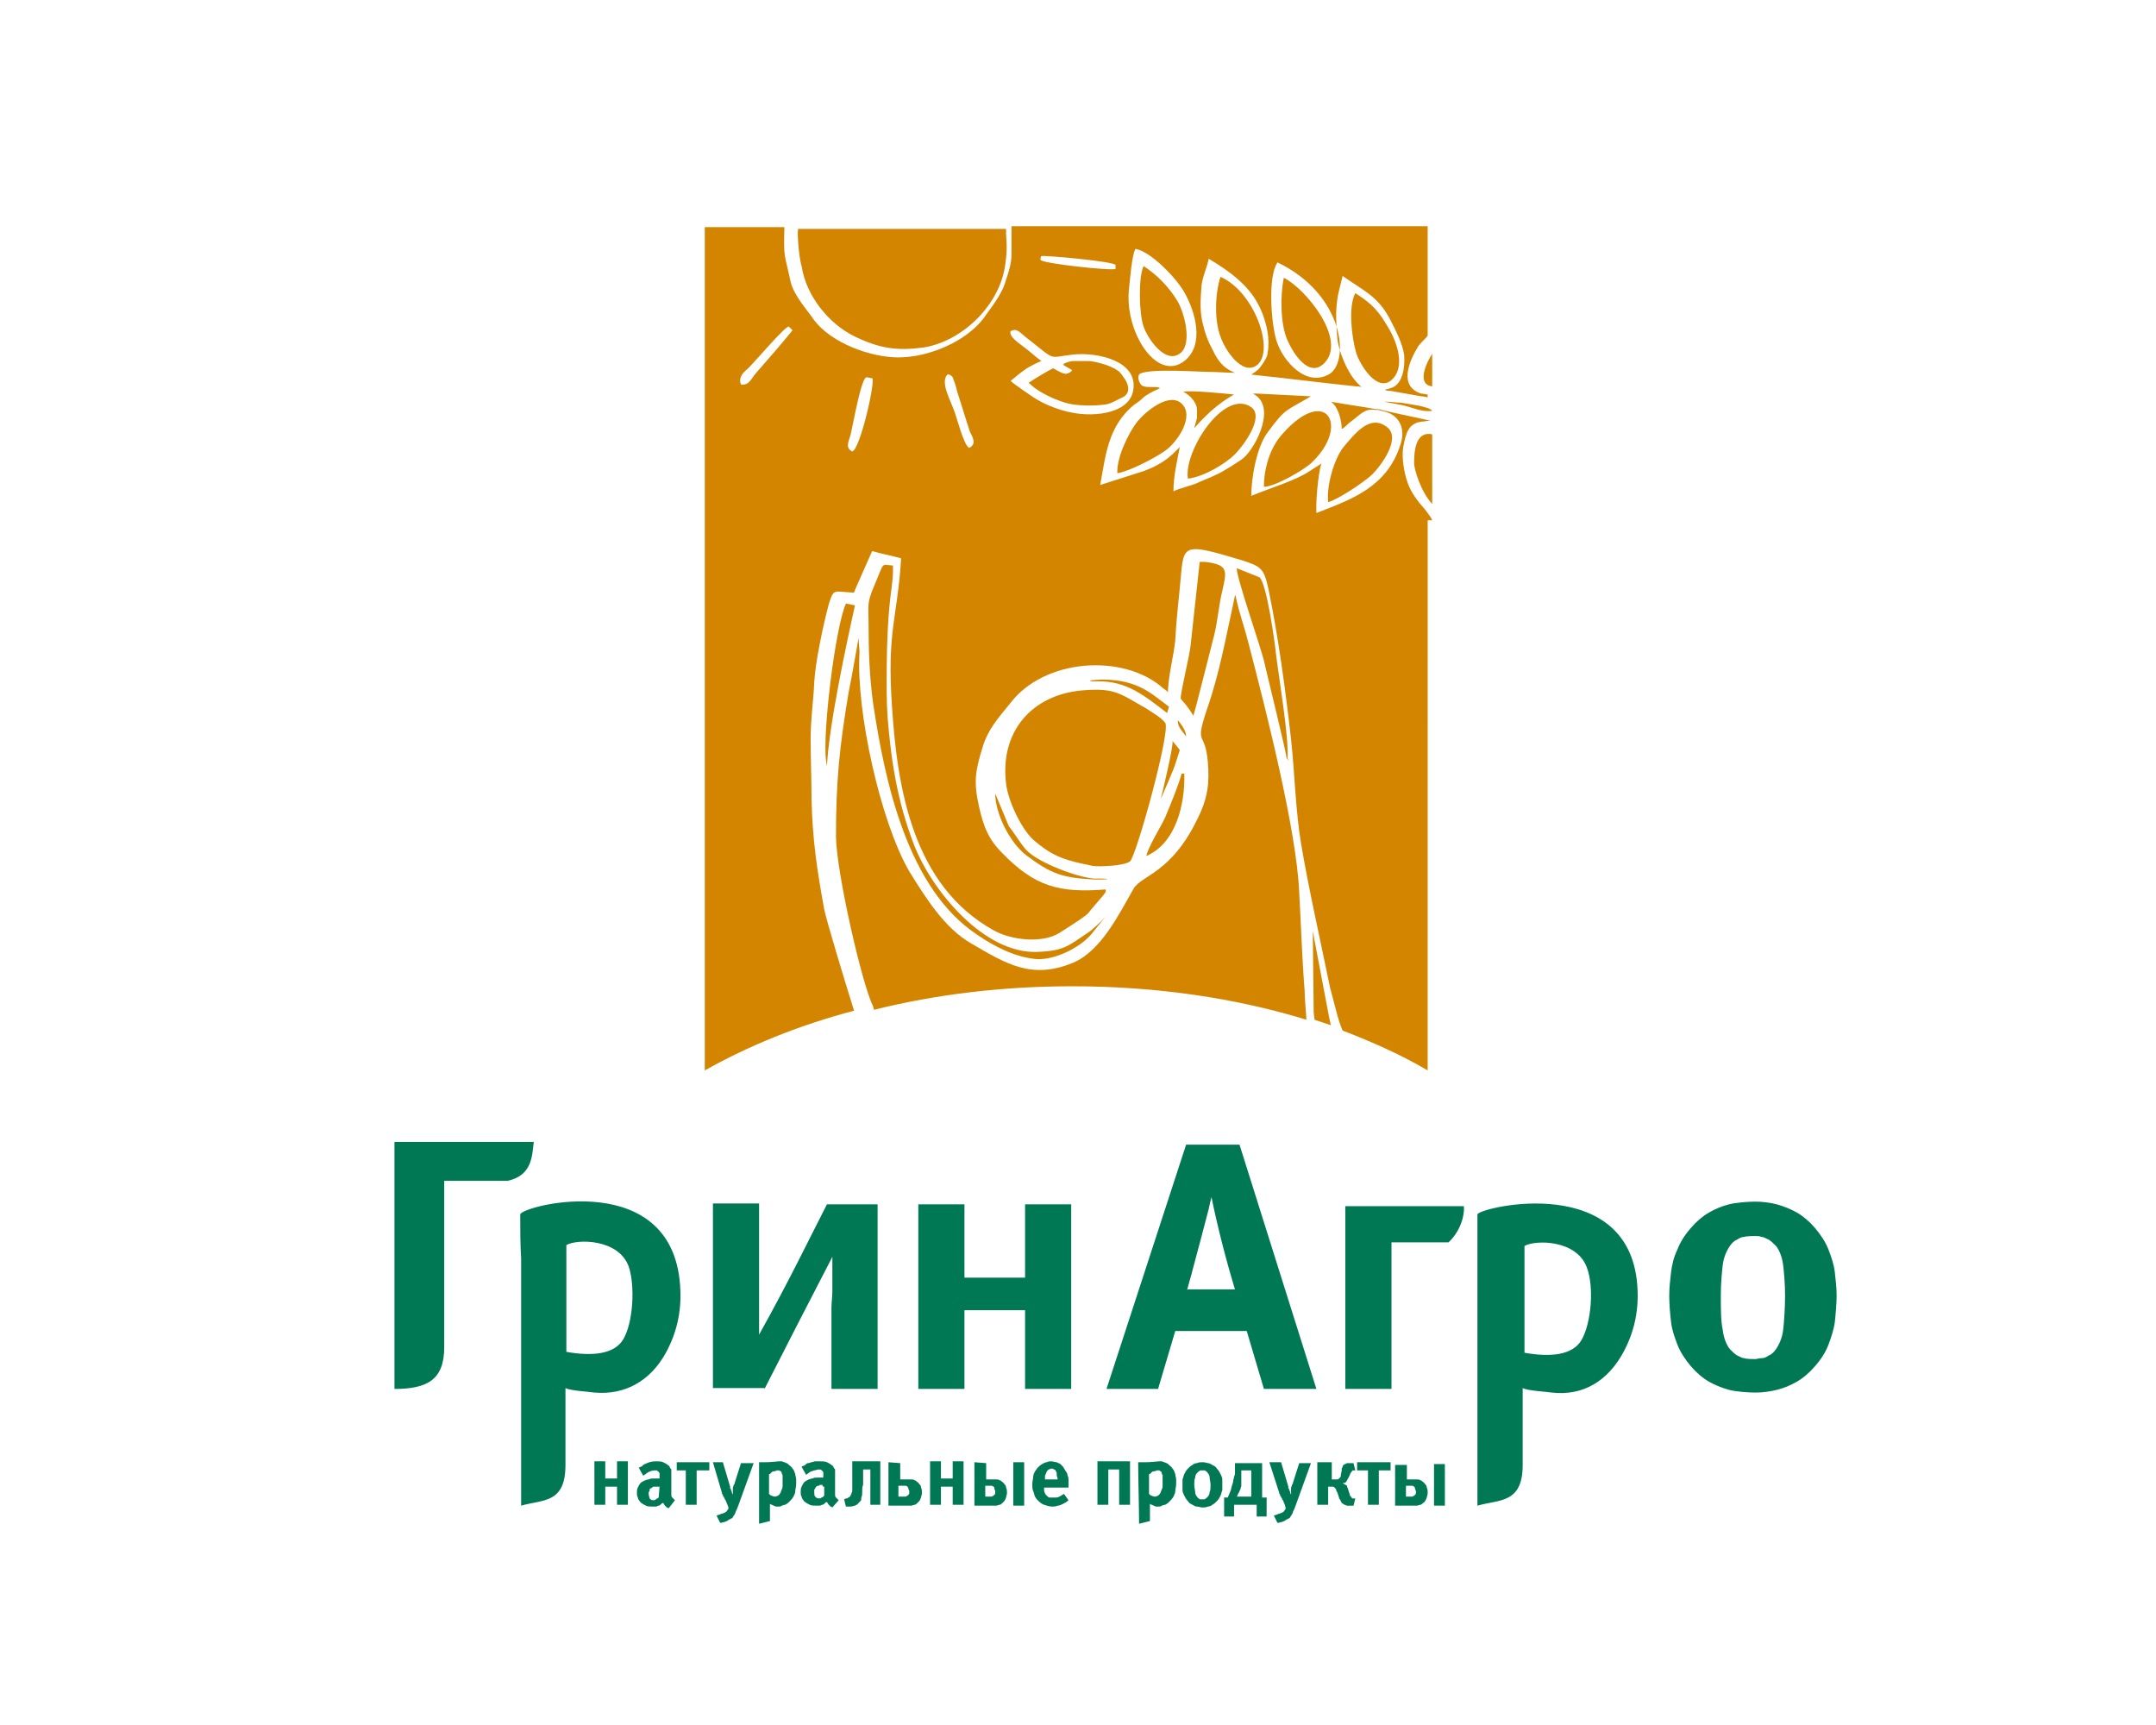 <?xml version="1.0" encoding="UTF-8"?> <svg xmlns="http://www.w3.org/2000/svg" xmlns:xlink="http://www.w3.org/1999/xlink" version="1.1" id="Layer_1" x="0px" y="0px" viewBox="0 0 238.3 190.6" style="enable-background:new 0 0 238.3 190.6;" xml:space="preserve"> <style type="text/css"> .st0{fill-rule:evenodd;clip-rule:evenodd;fill:#007854;} .st1{fill:#D48500;} </style> <path class="st0" d="M59,126.2H43.6c0,9,0,18.7,0,27.3c3.6,0,5.5-1,5.5-4.6v-18.4c2.9,0,5.6,0,7,0C58.9,129.9,58.8,127.6,59,126.2 L59,126.2z M84.5,153.5c2.5-4.9,4.9-9.6,7.5-14.6c0,0.7,0,3.1,0,3.8c0,0.6-0.1,1.3-0.1,1.8c0,0.6,0,1.2,0,1.8v7.2H97v-20.4l-5.6,0 c-1.9,3.7-4.2,8.5-7.5,14.4c0-1.4,0-3.9,0-5.3v-9.2l-5.1,0v20.4H84.5L84.5,153.5z M106.6,153.5v-8.7h6.7v8.7h5.1v-20.4l-5.1,0v8.1 h-6.7v-8.1l-5.1,0v20.4H106.6L106.6,153.5z M145.5,153.5l-8.5-27h-5.9l-8.8,27h5.7l1.9-6.4h7.9l1.9,6.4H145.5L145.5,153.5z M131.2,142.6c0.1-0.4,0.2-0.7,0.3-1.1c0.1-0.3,0.2-0.7,0.3-1.1c0.6-2.2,1.2-4.5,1.8-6.8c0.1-0.5,0.2-0.9,0.3-1.3 c0.7,3.4,1.6,6.9,2.6,10.2H131.2L131.2,142.6z M153.8,153.5v-16.2c2.5,0,4.5,0,6.3,0c1.2-1.1,1.8-2.8,1.7-4h-13.1v20.2H153.8 L153.8,153.5z M163.3,134.2c0,1.6,0,3.3,0,4.9c0,8.9,0,18.4,0,27.3c2.4-0.7,5-0.2,5-4.5c0-2.7,0-5.8,0-8.5c0.5,0.3,2.6,0.4,3.2,0.5 c3.5,0.4,6.2-1.3,7.9-4.4c1.2-2.2,1.7-4.5,1.6-6.9C180.5,129.4,163.6,133.4,163.3,134.2L163.3,134.2z M168.5,137.7 c1.2-0.7,5.8-0.7,6.9,2.4c0.8,2.1,0.5,6.1-0.6,8c-1,1.7-3.5,1.9-6.3,1.4V137.7L168.5,137.7z M194,132.8c-0.8,0-2.1,0.1-2.9,0.3 c-0.8,0.2-1.5,0.5-2.2,0.9c-0.7,0.4-1.4,1-2,1.7c-0.7,0.8-1.2,1.6-1.5,2.4c-0.4,0.8-0.6,1.7-0.7,2.5c-0.1,0.9-0.2,1.7-0.2,2.6 c0,0.9,0.1,2.1,0.2,2.9c0.1,0.9,0.4,1.7,0.7,2.5c0.3,0.8,0.9,1.7,1.5,2.4c0.6,0.7,1.3,1.3,2,1.7c0.7,0.4,1.5,0.7,2.2,0.9 c0.8,0.2,2.1,0.3,2.9,0.3c0.8,0,1.6-0.1,2.4-0.3c0.8-0.2,1.5-0.5,2.2-0.9c0.7-0.4,1.4-1,2-1.7c0.7-0.8,1.2-1.6,1.5-2.4 c0.3-0.8,0.6-1.7,0.7-2.5c0.1-0.9,0.2-2.1,0.2-2.9c0-0.9-0.1-1.7-0.2-2.6c-0.1-0.9-0.4-1.7-0.7-2.5c-0.3-0.8-0.9-1.7-1.5-2.4 c-0.6-0.7-1.3-1.3-2-1.7c-0.7-0.4-1.5-0.7-2.2-0.9C195.6,132.9,194.8,132.8,194,132.8L194,132.8z M194,136.6c0.2,0,0.5,0,0.7,0.1 c0.3,0,0.5,0.2,0.8,0.3c0.3,0.2,0.5,0.4,0.8,0.7c0.4,0.5,0.7,1.3,0.8,2.2c0.1,0.9,0.2,2,0.2,3.3s-0.1,2.8-0.2,3.7 c-0.1,0.9-0.4,1.6-0.8,2.2c-0.2,0.3-0.5,0.6-0.8,0.7c-0.3,0.2-0.5,0.3-0.8,0.3c-0.3,0-0.5,0.1-0.7,0.1c-0.2,0-1,0-1.2-0.1 c-0.3,0-0.5-0.2-0.8-0.3c-0.3-0.2-0.5-0.4-0.8-0.7c-0.4-0.5-0.7-1.3-0.8-2.2c-0.2-0.9-0.2-2.4-0.2-3.7s0.1-2.4,0.2-3.3 c0.1-0.9,0.4-1.6,0.8-2.2c0.2-0.3,0.5-0.6,0.8-0.7c0.3-0.2,0.5-0.3,0.8-0.3C193,136.6,193.8,136.6,194,136.6L194,136.6z M57.5,134.2 c0.3-1,17.2-5.3,17.7,8.4c0.1,2.4-0.4,4.7-1.6,6.9c-1.7,3.1-4.5,4.7-7.9,4.4c-0.6-0.1-2.7-0.2-3.2-0.5c0,2.7,0,5.8,0,8.5 c0,4.3-2.5,3.8-4.9,4.5c0-8.9,0-18.4,0-27.3C57.5,137.5,57.5,135.8,57.5,134.2L57.5,134.2z M62.6,137.6v11.8 c2.8,0.5,5.3,0.3,6.3-1.4c1.1-1.9,1.3-5.9,0.6-8C68.4,136.9,63.8,136.9,62.6,137.6L62.6,137.6z M66.9,166.3v-2h1.3v2h1.2v-4.8h-1.2 v1.9h-1.3v-1.9h-1.2v4.8H66.9L66.9,166.3z M74.6,165.8c-0.1-0.1-0.2-0.2-0.3-0.3c-0.1-0.1-0.1-0.2-0.1-0.3c0-0.1,0-0.2,0-0.3 c0,0,0-0.1,0-0.1c0,0,0-0.1,0-0.1l0-1.6v-0.1c0-0.1,0-0.1,0-0.2c0-0.1,0-0.2,0-0.3c0-0.1,0-0.2-0.1-0.2c-0.1-0.2-0.1-0.3-0.3-0.4 c-0.1-0.1-0.3-0.2-0.5-0.3c-0.2-0.1-0.5-0.1-0.8-0.1c-0.5,0-0.8,0.1-1.2,0.3c-0.1,0-0.2,0.1-0.3,0.2c-0.1,0.1-0.2,0.1-0.4,0.2 l0.5,0.9c0.1-0.1,0.3-0.2,0.4-0.3c0.3-0.2,0.6-0.3,0.9-0.3c0.1,0,0.3,0,0.3,0.1c0.1,0,0.1,0.1,0.2,0.2c0,0.1,0,0.2,0,0.4v0.2 c0,0-0.1,0-0.1,0c0,0-0.1,0-0.1,0c-0.2,0-0.3,0-0.5,0c-0.2,0-0.3,0-0.5,0.1c-0.2,0-0.3,0.1-0.4,0.1c-0.2,0.1-0.4,0.2-0.5,0.3 c-0.1,0.1-0.2,0.3-0.3,0.5c-0.1,0.2-0.1,0.4-0.1,0.6c0,0.2,0,0.3,0.1,0.5c0,0.1,0.1,0.3,0.2,0.4c0.1,0.1,0.1,0.2,0.2,0.2 c0.1,0.1,0.3,0.2,0.5,0.3c0.2,0.1,0.4,0.1,0.7,0.1c0.2,0,0.3,0,0.4,0c0.1,0,0.2-0.1,0.3-0.1c0.1,0,0.2-0.1,0.2-0.1 c0,0,0.1-0.1,0.1-0.1c0,0,0.1-0.1,0.2-0.1c0.1,0.1,0.1,0.2,0.2,0.3c0.1,0.1,0.1,0.1,0.2,0.2c0.1,0,0.2,0.1,0.2,0.1L74.6,165.8 L74.6,165.8z M72.9,164.3L72.9,164.3c-0.1,0-0.2,0-0.3,0c-0.1,0-0.2,0-0.3,0c-0.1,0-0.2,0-0.2,0.1c-0.1,0-0.1,0.1-0.2,0.1 c-0.1,0-0.1,0.1-0.1,0.2c0,0.1,0,0.1-0.1,0.2c0,0.1,0,0.1,0,0.2c0,0.2,0.1,0.4,0.1,0.5c0.1,0.1,0.2,0.2,0.4,0.2c0.1,0,0.2,0,0.3-0.1 c0.1-0.1,0.2-0.1,0.3-0.2L72.9,164.3L72.9,164.3z M77,166.3v-3.8h1.4l0-0.9h-3.6v0.9h1v3.8H77L77,166.3z M81.9,161.7l-0.7,2.2 c0,0.1,0,0.1-0.1,0.2c0,0.1-0.1,0.2-0.1,0.4c0,0,0,0.1,0,0.2c0,0.1,0,0.1,0,0.2c0,0.1,0,0.1,0,0.2c0,0.1,0,0.1,0,0.2 c0-0.1,0-0.2-0.1-0.3c0-0.1,0-0.2-0.1-0.3c0-0.1,0-0.2-0.1-0.2c0-0.1,0-0.1,0-0.2l-0.8-2.7l-1.1,0l1,3.4c0,0.1,0,0.1,0.1,0.2 c0,0.1,0,0.2,0.1,0.2c0,0.1,0,0.1,0.1,0.2c0,0.1,0,0.1,0.1,0.2l0.2,0.5c0.1,0.2,0.2,0.4,0,0.6c-0.1,0.1-0.1,0.2-0.2,0.2 c-0.1,0.1-0.1,0.1-0.2,0.1c0,0-0.1,0.1-0.3,0.1c-0.1,0.1-0.3,0.1-0.5,0.2l0.4,0.8c0.2,0,0.4-0.1,0.5-0.1c0.2-0.1,0.3-0.1,0.4-0.2 c0.1-0.1,0.2-0.1,0.2-0.1c0,0,0.1-0.1,0.2-0.1c0.1-0.1,0.1-0.1,0.2-0.3c0.1-0.1,0.2-0.3,0.2-0.4c0.1-0.2,0.2-0.4,0.3-0.7l1.7-4.7 H81.9L81.9,161.7z M83.9,161.6c0,1.5,0,5.2,0,6.8l1.2-0.3v-1.6c0,0,0-0.1,0-0.1c0,0,0-0.1,0-0.2c0.1,0.1,0.3,0.1,0.4,0.2 c0.1,0,0.2,0.1,0.3,0.1c0.1,0,0.2,0,0.2,0c0.2,0,0.3,0,0.4-0.1c0.1,0,0.2-0.1,0.4-0.1c0.1-0.1,0.2-0.1,0.3-0.2 c0.1-0.1,0.1-0.1,0.2-0.2c0.1-0.1,0.3-0.3,0.4-0.5c0.1-0.2,0.2-0.4,0.2-0.6c0-0.2,0.1-0.5,0.1-0.8c0-0.2,0-0.3,0-0.5 c0-0.2-0.1-0.4-0.1-0.6c-0.1-0.2-0.1-0.4-0.3-0.6c-0.1-0.2-0.3-0.3-0.5-0.5c-0.1-0.1-0.2-0.1-0.4-0.2c-0.1,0-0.2-0.1-0.3-0.1 c-0.1,0-0.2,0-0.3,0C84.8,161.6,85.3,161.6,83.9,161.6L83.9,161.6z M85.1,162.9c0.1-0.1,0.1-0.1,0.2-0.2c0.1-0.1,0.2-0.1,0.3-0.1 c0.1,0,0.2-0.1,0.3-0.1c0.1,0,0.2,0,0.2,0c0.1,0,0.1,0.1,0.2,0.1c0.1,0.1,0.1,0.1,0.1,0.2c0,0,0,0.1,0.1,0.2c0,0.1,0,0.2,0,0.3 c0,0.1,0,0.3,0,0.5c0,0.2,0,0.3,0,0.4c0,0.1,0,0.3-0.1,0.4c0,0.1-0.1,0.2-0.1,0.3c0,0.1-0.1,0.1-0.1,0.2c-0.1,0.1-0.1,0.1-0.2,0.2 c-0.1,0-0.2,0.1-0.3,0.1c-0.1,0-0.2,0-0.4-0.1c-0.1,0-0.2-0.1-0.3-0.2V162.9L85.1,162.9z M92.7,165.8c-0.1-0.1-0.2-0.2-0.3-0.3 c-0.1-0.1-0.1-0.2-0.1-0.3c0-0.1,0-0.2,0-0.3c0,0,0-0.1,0-0.1c0,0,0-0.1,0-0.1l0-1.6v-0.1c0-0.1,0-0.1,0-0.2c0-0.1,0-0.2,0-0.3 c0-0.1,0-0.2-0.1-0.2c-0.1-0.2-0.1-0.3-0.3-0.4c-0.1-0.1-0.3-0.2-0.5-0.3c-0.2-0.1-0.5-0.1-0.8-0.1c-0.2,0-0.3,0-0.5,0 c-0.1,0-0.3,0.1-0.4,0.1c-0.1,0-0.2,0.1-0.4,0.1c-0.1,0-0.2,0.1-0.3,0.2c-0.1,0.1-0.3,0.1-0.4,0.2l0.5,0.9c0.1-0.1,0.3-0.2,0.4-0.3 c0.1-0.1,0.3-0.1,0.5-0.2c0.2,0,0.3-0.1,0.5-0.1c0.1,0,0.3,0,0.3,0.1c0.1,0,0.1,0.1,0.2,0.2c0,0.1,0,0.2,0,0.4v0.2c0,0-0.1,0-0.1,0 c0,0-0.1,0-0.1,0c-0.2,0-0.3,0-0.5,0c-0.2,0-0.3,0-0.5,0.1c-0.2,0-0.3,0.1-0.4,0.1c-0.2,0.1-0.4,0.2-0.5,0.3 c-0.1,0.1-0.2,0.3-0.3,0.5c-0.1,0.2-0.1,0.4-0.1,0.6c0,0.2,0,0.3,0.1,0.5c0,0.1,0.1,0.3,0.2,0.4c0.1,0.1,0.1,0.2,0.2,0.2 c0.1,0.1,0.3,0.2,0.5,0.3c0.2,0.1,0.4,0.1,0.7,0.1c0.2,0,0.3,0,0.4,0c0.1,0,0.2-0.1,0.3-0.1c0.1,0,0.2-0.1,0.2-0.1 c0,0,0.1-0.1,0.1-0.1c0,0,0.1-0.1,0.2-0.1c0.1,0.1,0.1,0.2,0.2,0.3c0.1,0.1,0.1,0.1,0.2,0.2c0.1,0,0.2,0.1,0.2,0.1L92.7,165.8 L92.7,165.8z M91.1,164.3l0,1c-0.1,0.1-0.2,0.2-0.3,0.2c-0.1,0.1-0.2,0.1-0.3,0.1c-0.2,0-0.3-0.1-0.4-0.2c-0.1-0.1-0.1-0.3-0.1-0.5 c0,0,0-0.1,0-0.2c0-0.1,0-0.1,0.1-0.2c0-0.1,0.1-0.1,0.1-0.2c0.1,0,0.1-0.1,0.2-0.1c0.1,0,0.2,0,0.2-0.1c0.1,0,0.2,0,0.3,0 C90.9,164.3,91,164.3,91.1,164.3L91.1,164.3L91.1,164.3z M96.1,166.3h1.2v-4.8h-3.1l0,0.6c0,0.1,0,0.3,0,0.4c0,0.1,0,0.2,0,0.4 c0,0.1,0,0.4,0,0.6c0,0.1,0,0.2,0,0.3c0,0.1,0,0.2,0,0.3c0,0.1,0,0.2,0,0.3c0,0.1,0,0.2,0,0.3c0,0.2-0.1,0.3-0.1,0.4 c0,0.1-0.1,0.1-0.1,0.2c0,0.1-0.1,0.1-0.2,0.2c-0.1,0-0.1,0.1-0.2,0.1c-0.1,0-0.1,0-0.1,0l-0.2,0.1l0.2,0.8l0.5,0 c0.2,0,0.4-0.1,0.5-0.1c0.1-0.1,0.3-0.1,0.3-0.2c0.1-0.1,0.2-0.2,0.3-0.3c0.1-0.1,0.1-0.2,0.1-0.4c0.1-0.2,0.1-0.4,0.1-0.7 c0-0.2,0-0.5,0.1-0.7c0-0.2,0-0.3,0-0.5c0-0.1,0-0.2,0-0.3c0-0.1,0-0.1,0-0.2c0,0,0-0.2,0-0.2c0,0,0-0.1,0-0.1l0-0.4h0.8V166.3 L96.1,166.3z M98.2,161.6v4.8h2.1c0.1,0,0.3,0,0.4,0c0.1,0,0.3-0.1,0.4-0.1c0.1,0,0.2-0.1,0.3-0.2c0.1-0.1,0.1-0.1,0.2-0.2 c0.1-0.1,0.1-0.2,0.2-0.4c0-0.1,0.1-0.3,0.1-0.5c0-0.2,0-0.4-0.1-0.6c0-0.2-0.1-0.3-0.2-0.4c-0.1-0.1-0.1-0.2-0.2-0.2 c-0.1-0.1-0.2-0.2-0.3-0.2c-0.1-0.1-0.3-0.1-0.4-0.1c-0.1,0-0.3,0-0.4,0h-0.8v-1.8L98.2,161.6L98.2,161.6z M99.4,164.2h0.4 c0.1,0,0.2,0,0.3,0c0.1,0,0.2,0.1,0.2,0.1c0,0,0.1,0.1,0.1,0.2c0,0.1,0.1,0.2,0.1,0.3c0,0.1,0,0.2,0,0.2c0,0.1,0,0.1-0.1,0.2 c0,0-0.1,0.1-0.1,0.1c-0.1,0-0.1,0.1-0.2,0.1c-0.1,0-0.2,0-0.3,0h-0.5V164.2L99.4,164.2z M104,166.3v-2h1.3v2h1.2v-4.8l-1.2,0v1.9 H104v-1.9l-1.2,0v4.8H104L104,166.3z M107.7,161.6v4.8h2c0.1,0,0.3,0,0.4,0c0.1,0,0.3-0.1,0.4-0.1c0.1,0,0.2-0.1,0.3-0.2 c0.1-0.1,0.1-0.1,0.2-0.2c0.1-0.1,0.1-0.2,0.2-0.4c0-0.1,0.1-0.3,0.1-0.5c0-0.2,0-0.4-0.1-0.6c0-0.2-0.1-0.3-0.2-0.4 c-0.1-0.1-0.1-0.2-0.2-0.2c-0.1-0.1-0.2-0.2-0.3-0.2c-0.1-0.1-0.3-0.1-0.4-0.1c-0.1,0-0.3,0-0.4,0h-0.7v-1.8L107.7,161.6 L107.7,161.6z M112,161.6v4.8h1.2v-4.8L112,161.6L112,161.6z M108.9,164.2h0.4c0.1,0,0.2,0,0.3,0c0.1,0,0.2,0.1,0.2,0.1 c0.1,0,0.1,0.1,0.1,0.2c0,0.1,0.1,0.2,0.1,0.3c0,0.1,0,0.2,0,0.2c0,0.1,0,0.1-0.1,0.2c0,0-0.1,0.1-0.1,0.1c-0.1,0-0.1,0.1-0.2,0.1 c-0.1,0-0.2,0-0.3,0h-0.4V164.2L108.9,164.2z M118.1,164.4v-0.3c0-0.1,0-0.3,0-0.5c0-0.2,0-0.4-0.1-0.5c0-0.2-0.1-0.4-0.2-0.5 c-0.1-0.2-0.2-0.3-0.3-0.5c-0.1-0.1-0.2-0.2-0.3-0.3c-0.1-0.1-0.3-0.1-0.4-0.2c-0.2,0-0.4-0.1-0.6-0.1c-0.2,0-0.3,0-0.5,0.1 c-0.2,0-0.3,0.1-0.5,0.2c-0.2,0.1-0.3,0.2-0.5,0.4c-0.1,0.1-0.2,0.3-0.3,0.4c-0.1,0.2-0.2,0.4-0.2,0.6c0,0.2-0.1,0.5-0.1,0.8 c0,0.3,0,0.6,0.1,0.8c0.1,0.2,0.1,0.4,0.2,0.6c0.1,0.2,0.2,0.3,0.3,0.4c0.2,0.2,0.4,0.4,0.7,0.5c0.3,0.1,0.6,0.2,0.9,0.2 c0.2,0,0.4,0,0.6-0.1c0.2,0,0.4-0.1,0.6-0.2c0.2-0.1,0.4-0.2,0.6-0.4l-0.5-0.7c-0.2,0.1-0.3,0.2-0.5,0.3c-0.2,0.1-0.3,0.1-0.4,0.1 c-0.1,0-0.2,0-0.3,0c-0.1,0-0.2,0-0.4,0c-0.1,0-0.2-0.1-0.3-0.2c-0.1-0.1-0.2-0.2-0.2-0.3c-0.1-0.1-0.1-0.3-0.1-0.5v-0.1H118.1 L118.1,164.4z M116.9,163.5h-1.4v0c0-0.1,0-0.2,0-0.3c0-0.1,0-0.2,0.1-0.3c0-0.1,0.1-0.2,0.1-0.3c0.1-0.1,0.1-0.1,0.2-0.2 c0.1,0,0.2-0.1,0.3-0.1c0.1,0,0.2,0,0.3,0.1c0.1,0,0.2,0.1,0.2,0.2c0.1,0.1,0.1,0.2,0.1,0.2c0,0.1,0,0.2,0,0.3 C116.9,163.3,116.9,163.4,116.9,163.5L116.9,163.5L116.9,163.5z M122.5,166.3v-3.9h1.2v3.9h1.2v-4.8h-3.6v4.8H122.5L122.5,166.3z M125.8,161.6c0,1.5,0.1,5.2,0.1,6.8l1.2-0.3v-1.6c0,0,0-0.1,0-0.1c0,0,0-0.1,0-0.2c0.1,0.1,0.3,0.1,0.4,0.2c0.1,0,0.2,0.1,0.3,0.1 c0.1,0,0.2,0,0.2,0c0.2,0,0.3,0,0.4-0.1c0.1,0,0.2-0.1,0.4-0.1c0.1-0.1,0.2-0.1,0.3-0.2c0.1-0.1,0.1-0.1,0.2-0.2 c0.1-0.1,0.3-0.3,0.4-0.5c0.1-0.2,0.2-0.4,0.2-0.6c0-0.2,0.1-0.5,0.1-0.8c0-0.2,0-0.3,0-0.5c0-0.2-0.1-0.4-0.1-0.6 c-0.1-0.2-0.1-0.4-0.3-0.6c-0.1-0.2-0.3-0.3-0.5-0.5c-0.1-0.1-0.2-0.1-0.4-0.2c-0.1,0-0.2-0.1-0.3-0.1c-0.1,0-0.2,0-0.3,0 C126.9,161.6,127.3,161.6,125.8,161.6L125.8,161.6z M127.1,162.9c0.1-0.1,0.1-0.1,0.2-0.2c0.1-0.1,0.2-0.1,0.3-0.1 c0.1,0,0.2-0.1,0.3-0.1c0.1,0,0.2,0,0.2,0c0.1,0,0.1,0.1,0.2,0.1c0.1,0.1,0.1,0.1,0.1,0.2c0,0,0,0.1,0.1,0.2c0,0.1,0,0.2,0,0.3 c0,0.1,0,0.3,0,0.5c0,0.2,0,0.3,0,0.4c0,0.1,0,0.3-0.1,0.4c0,0.1-0.1,0.2-0.1,0.3c0,0.1-0.1,0.1-0.1,0.2c-0.1,0.1-0.1,0.1-0.2,0.2 c-0.1,0-0.2,0.1-0.3,0.1c-0.1,0-0.2,0-0.4-0.1c-0.1,0-0.2-0.1-0.3-0.2V162.9L127.1,162.9z M132.9,161.6c-0.2,0-0.4,0-0.6,0.1 c-0.2,0-0.4,0.1-0.5,0.2c-0.2,0.1-0.3,0.2-0.5,0.4c-0.2,0.2-0.3,0.4-0.4,0.6c-0.1,0.2-0.1,0.4-0.2,0.6c0,0.2,0,0.4,0,0.6 c0,0.2,0,0.4,0,0.6c0,0.2,0.1,0.4,0.2,0.6c0.1,0.2,0.2,0.4,0.4,0.6c0.1,0.2,0.3,0.3,0.5,0.4c0.2,0.1,0.3,0.2,0.5,0.2 c0.2,0,0.4,0.1,0.6,0.1c0.2,0,0.4,0,0.6-0.1c0.2,0,0.4-0.1,0.5-0.2c0.2-0.1,0.3-0.2,0.5-0.4c0.2-0.2,0.3-0.4,0.4-0.6 c0.1-0.2,0.1-0.4,0.2-0.6c0-0.2,0-0.4,0-0.6c0-0.2,0-0.4,0-0.6c0-0.2-0.1-0.4-0.2-0.6c-0.1-0.2-0.2-0.4-0.4-0.6 c-0.1-0.2-0.3-0.3-0.5-0.4c-0.2-0.1-0.3-0.2-0.5-0.2C133.2,161.6,133,161.6,132.9,161.6L132.9,161.6z M132.9,162.5c0,0,0.1,0,0.2,0 c0.1,0,0.1,0,0.2,0.1c0.1,0,0.1,0.1,0.2,0.2c0.1,0.1,0.2,0.3,0.2,0.5c0,0.2,0.1,0.5,0.1,0.8c0,0.3,0,0.6-0.1,0.8 c0,0.2-0.1,0.4-0.2,0.5c-0.1,0.1-0.1,0.1-0.2,0.2c-0.1,0-0.1,0.1-0.2,0.1c-0.1,0-0.1,0-0.2,0c0,0-0.1,0-0.2,0c-0.1,0-0.1,0-0.2-0.1 c-0.1,0-0.1-0.1-0.2-0.2c-0.1-0.1-0.2-0.3-0.2-0.5c0-0.2-0.1-0.5-0.1-0.8c0-0.3,0-0.6,0.1-0.8c0-0.2,0.1-0.4,0.2-0.5 c0.1-0.1,0.1-0.1,0.2-0.2c0.1,0,0.1-0.1,0.2-0.1C132.7,162.5,132.8,162.5,132.9,162.5L132.9,162.5z M140.1,165.5h-0.6v-3.8h-3l0,0.6 c0,0.1,0,0.3,0,0.4c0,0.2,0,0.3-0.1,0.5c0,0.2-0.1,0.3-0.1,0.5c0,0.2-0.1,0.3-0.1,0.4c-0.1,0.2-0.1,0.5-0.2,0.7 c-0.1,0.2-0.2,0.5-0.3,0.7h-0.4v2.1h1.1v-1.3h2.5v1.3h1.1V165.5L140.1,165.5z M138.3,162.5v2.9h-1.6c0.1-0.1,0.1-0.3,0.2-0.4 c0.1-0.1,0.1-0.3,0.2-0.4c0-0.1,0.1-0.3,0.1-0.4c0-0.1,0-0.2,0-0.2c0-0.1,0-0.2,0-0.3c0-0.1,0-0.2,0-0.3c0-0.1,0-0.2,0-0.3l0-0.6 H138.3L138.3,162.5z M143.6,161.7l-0.7,2.2c0,0,0,0.1-0.1,0.2c0,0.1-0.1,0.2-0.1,0.4c0,0,0,0.1,0,0.2c0,0.1,0,0.1,0,0.2 c0,0.1,0,0.1,0,0.2c0,0.1,0,0.1,0,0.2c0-0.1,0-0.2-0.1-0.3c0-0.1,0-0.2-0.1-0.3c0-0.1,0-0.2-0.1-0.2c0-0.1,0-0.1,0-0.2l-0.8-2.7 l-1.3,0l1.1,3.4c0,0.1,0,0.1,0.1,0.2c0,0.1,0,0.2,0.1,0.2c0,0.1,0,0.1,0.1,0.2c0,0.1,0,0.1,0.1,0.2c0.1,0.2,0.3,0.7,0.3,0.9 c0,0.1-0.1,0.2-0.1,0.2c-0.1,0.1-0.1,0.2-0.2,0.2c-0.1,0.1-0.1,0.1-0.2,0.1c0,0-0.1,0.1-0.3,0.1c-0.1,0.1-0.3,0.1-0.5,0.2l0.4,0.8 c0.2,0,0.4-0.1,0.5-0.1c0.2-0.1,0.3-0.1,0.4-0.2c0.1-0.1,0.2-0.1,0.2-0.1c0,0,0.1-0.1,0.2-0.1c0.1-0.1,0.1-0.1,0.2-0.3 c0.1-0.1,0.2-0.3,0.2-0.4c0.1-0.2,0.2-0.4,0.3-0.7l1.7-4.7H143.6L143.6,161.7z M145.6,161.6v4.7h1.2v-2h0.2c0.1,0,0.2,0,0.3,0 c0.1,0,0.1,0,0.2,0.1c0,0,0.1,0.1,0.1,0.1c0,0,0.1,0.1,0.1,0.2c0,0.1,0,0.1,0.1,0.2l0.2,0.6c0,0.1,0,0.1,0.1,0.2 c0,0.1,0.1,0.1,0.1,0.2c0,0.1,0.1,0.1,0.1,0.2c0.1,0.1,0.2,0.1,0.3,0.2c0.1,0,0.2,0.1,0.3,0.1c0.1,0,0.2,0,0.3,0l0.4,0l0.2-0.8 l-0.2,0c0,0-0.1,0-0.1,0c0,0-0.1,0-0.1-0.1c0,0-0.1-0.1-0.1-0.1c0,0,0-0.1-0.1-0.1c0,0,0-0.1,0-0.1l-0.2-0.6c0-0.1-0.1-0.2-0.1-0.3 c0-0.1-0.1-0.2-0.2-0.2c-0.1-0.1-0.2-0.1-0.3-0.2c0.3,0,0.3,0,0.5-0.3c0-0.1,0.1-0.2,0.1-0.2l0.2-0.4c0,0,0-0.1,0.1-0.2 c0-0.1,0.1-0.1,0.1-0.2c0,0,0.1,0,0.1-0.1c0,0,0.1,0,0.1,0l0.2,0l-0.2-0.8l-0.4,0c-0.1,0-0.1,0-0.2,0c-0.1,0-0.2,0-0.3,0.1 c-0.1,0-0.2,0.1-0.2,0.1c-0.1,0.1-0.1,0.1-0.1,0.2c0,0.1-0.1,0.1-0.1,0.2c0,0.1,0,0.1,0,0.2l-0.1,0.5c0,0,0,0.1,0,0.1 c0,0.1,0,0.1-0.1,0.2c0,0-0.1,0.1-0.1,0.1c0,0-0.1,0.1-0.2,0.1c-0.1,0-0.1,0-0.2,0c-0.1,0-0.1,0-0.1,0h-0.3v-1.9L145.6,161.6 L145.6,161.6z M152.4,166.3v-3.8h1.3l0-0.9H150v0.9h1.2v3.8H152.4L152.4,166.3z M154.2,161.7v4.7h2c0.1,0,0.3,0,0.4,0 c0.1,0,0.3-0.1,0.4-0.1c0.1,0,0.2-0.1,0.3-0.2c0.1-0.1,0.2-0.1,0.2-0.2c0.1-0.1,0.1-0.2,0.2-0.4c0-0.1,0.1-0.3,0.1-0.5 c0-0.2,0-0.4-0.1-0.6c0-0.2-0.1-0.3-0.2-0.4c-0.1-0.1-0.1-0.2-0.2-0.2c-0.1-0.1-0.2-0.2-0.3-0.2c-0.1-0.1-0.3-0.1-0.4-0.1 c-0.1,0-0.3,0-0.4,0h-0.7v-1.6H154.2L154.2,161.7z M158.5,161.8v4.6h1.2v-4.6H158.5L158.5,161.8z M155.4,164.2h0.4 c0.1,0,0.2,0,0.3,0c0.1,0,0.2,0.1,0.2,0.1c0,0,0.1,0.1,0.1,0.2c0,0.1,0.1,0.2,0.1,0.3c0,0.1,0,0.2,0,0.2c0,0.1,0,0.1-0.1,0.2 c0,0-0.1,0.1-0.1,0.1c-0.1,0-0.1,0.1-0.2,0.1c-0.1,0-0.2,0-0.3,0h-0.4V164.2z"></path> <g> <path class="st1" d="M128.8,79.9c-0.4-0.6-1.7-1.3-2.1-1.6c-3-1.7-3.5-2.3-7.1-2c-5.6,0.5-9.1,4.6-8.4,10.3c0.2,1.8,1.6,4.9,3,6.2 c2.3,2,3.7,2.3,6.6,2.9c0.8,0.1,3.4,0,4.1-0.5C125.6,94.6,129.4,80.8,128.8,79.9z"></path> <path class="st1" d="M158.3,45.4L158.3,45.4c-0.3-0.5-3-0.8-3.5-0.9c-0.5,0-1-0.1-1.5-0.1h-0.3l1.6,0.3 C155.9,44.9,157.1,45.6,158.3,45.4z"></path> <path class="st1" d="M153.5,36.3c-1.1-1.9-1.8-2.7-3.7-3.9c-0.8,1.5-0.4,4.9,0.1,6.6c0.4,1.3,2.3,4.4,3.9,3 C155.4,40.6,154.4,37.8,153.5,36.3z"></path> <path class="st1" d="M134.2,70.2c0.4-1.6,0.5-3.3,0.9-4.9c0.5-2.2,0.7-2.9-1.9-3.2l-0.6,0l-1,9.2c-0.1,1.1-1.1,5.1-1.1,5.9 c0.1,0.2,0.7,0.7,1.4,1.9C132.2,78.2,133.8,71.7,134.2,70.2z"></path> <path class="st1" d="M113.6,94.1c-0.5-0.4-1.6-2.2-2.1-2.8l-1.5-3.6c0,2.2,1.6,5.4,3.4,6.8c2.8,2.1,4,2.5,7.5,2.7l0.9,0 c0.8,0,0.7-0.1,0-0.1l-0.9,0C118.9,96.9,115,95.4,113.6,94.1z"></path> <path class="st1" d="M131.1,81.4c0-0.7-0.6-1.4-0.9-1.8C130.1,80.3,130.7,80.8,131.1,81.4z"></path> <path class="st1" d="M156.3,51.2c0,0.6,0.7,3.1,2,4.5V48C156.4,47.6,156.3,50,156.3,51.2z"></path> <path class="st1" d="M98.7,63.1l0-0.6c-1.4-0.1-0.9-0.5-2.1,2.3c-0.8,1.9-0.6,2-0.6,4.1c0,3,0.1,5.9,0.5,8.8 c1.3,8.7,3.8,20.5,11.5,25.6c1.9,1.3,4.2,2.5,6.6,2.7c2.1,0.1,5.1-1.4,6.3-3.1l1.3-1.6c-0.3,0.3-0.6,0.7-1.7,1.6 c-2.4,1.6-2.8,2.2-5.9,2.3c-5.8,0.2-11.6-6.7-13.6-11.9c-1.8-4.7-2.5-9.1-2.9-14.1c-0.2-2.8-0.1-9.2,0.2-12.1 C98.4,65.8,98.7,64.2,98.7,63.1z"></path> <path class="st1" d="M158.3,42.7v-1.7l0-1.9C157.7,40,156.5,42.5,158.3,42.7z"></path> <path class="st1" d="M126.7,94.6c3.3-1.4,4.3-5.8,4.2-9.1l-0.3,0c-0.3,1.2-1.3,3.6-1.8,4.8C128.3,91.4,126.9,93.6,126.7,94.6z"></path> <path class="st1" d="M143.6,98.6c-0.3-6.9-3.7-20.2-5.6-27.5c-0.4-1.6-1.1-3.6-1.4-5.1c0-0.1-0.1-0.3-0.1-0.2c0,0-0.1,0.5-0.1,0.5 c-0.9,4.1-1.6,8.1-3,12.1c-1.4,4.2-0.2,2.2,0.1,5.8c0.2,2.3,0,4-1.1,6.2c-2.9,6.1-6.2,6.3-7.1,7.8c-1.6,2.8-3.6,6.9-6.7,8.2 c-4.6,1.9-7.4,0.1-11.2-2.1c-3-1.7-5.1-5.1-6.9-8c-3.2-5.5-5.9-17.8-5.5-24.2c0-0.5-0.1-1-0.1-1.6c0-0.1-0.7,4.1-1.1,6 c-1,6-1.4,9.7-1.4,15.9c0,3.8,2.9,16.5,4.1,18.8l0.1,0.4c6.8-1.7,14.2-2.6,21.9-2.6c9.3,0,18.1,1.3,25.9,3.7 c-0.1-1.4-0.2-2.6-0.2-3.2C143.9,105.7,143.8,102.1,143.6,98.6z"></path> <path class="st1" d="M93.5,66.7c-1.2,2.7-2.6,14.4-2.2,17.3l0.1,0.7c0.2-4.4,2.1-13.3,3.1-17.8L93.5,66.7z"></path> <path class="st1" d="M94.5,37.2c2.7,1.3,4.6,1.6,7.6,1.2c4.3-0.7,8.4-4.7,9-9.1c0.3-1.9,0.1-3,0.1-3.5c0,0,0-0.2,0-0.5 c-0.1,0-0.3,0-0.4,0c-7.4,0-14.8,0-22.2,0c-0.1,0-0.2,0-0.4,0v0c0,0.1,0,0.1,0,0.1c-0.1,0.9,0.2,3.5,0.4,4 C89.1,32.7,91.6,35.8,94.5,37.2z"></path> <path class="st1" d="M130.5,39c1.3-1.1,0.4-4.5-0.4-5.8c-1-1.6-2.2-2.8-3.7-3.8c-0.6,1.3-0.5,5.3,0,6.7 C126.8,37.3,128.8,40.4,130.5,39z"></path> <path class="st1" d="M132.3,45.3c0,0.3,0,0.6,0,0.9l-0.3,1.1c0,0.1,1.7-2.2,4.4-3.7c-0.9-0.1-5-0.5-5.6-0.3 C131.4,43.6,132.3,44.4,132.3,45.3z"></path> <path class="st1" d="M125.7,46.6c-1,1.3-2.3,4-2.2,5.7c1.3-0.2,4.2-1.7,5.3-2.5c1.3-0.9,3.3-3.8,1.8-5.2 C129.2,43.3,126.6,45.5,125.7,46.6z"></path> <path class="st1" d="M128.3,88.3L128.3,88.3c1.6-3.7,1.4-3.2,2.1-5.4c-0.2-0.3-0.3-0.4-0.8-1C129.7,82.5,128.5,87.5,128.3,88.3z"></path> <path class="st1" d="M136.5,50.2c0.9-0.9,3.3-4.1,1.8-5.2c-3-2.1-7.5,4.9-7,7.9C133,52.7,135.4,51.3,136.5,50.2z"></path> <path class="st1" d="M141.8,47.9c-1.4,1.5-2.1,3.8-2.1,5.9c1.2,0,4.3-1.8,5.2-2.6C149.3,47.1,146.6,42.5,141.8,47.9z"></path> <path class="st1" d="M134.9,30.6c-0.6,1.8-0.7,4.8,0,6.6c0.4,1.3,2.4,4.5,4.1,3.1C140.9,38.6,138.6,32.2,134.9,30.6z"></path> <path class="st1" d="M151.7,52.4c1-1,3.2-4,1.6-5.2c-1.9-1.5-3.6,0.8-4.8,2.2c-1.1,1.4-1.9,4.4-1.7,6.1 C147.9,55.2,150.9,53.2,151.7,52.4z"></path> <path class="st1" d="M141,72c-0.1-1-1-7.6-1.8-8.2l-2.5-1c-0.1,0.8,2.6,8.6,3,10.2c0.3,1.4,2.5,10.2,2.5,10.8l0.3,0.3l-0.2-0.3 C142.5,81.6,141.3,74.6,141,72z"></path> <path class="st1" d="M120.5,75.2c0,0,0,0.1,0.2,0.1c0.1,0,0.4,0,0.5,0c3.4-0.1,5.4,1.7,7.8,3.5l0.2-0.7c-1.9-1.4-3.4-3-7.4-3 C121.6,75.1,120.6,75.2,120.5,75.2z"></path> <path class="st1" d="M145.1,102.9l0.1,9l0.1,0.8c0.6,0.2,1.2,0.4,1.8,0.6l-0.2-0.9L145.1,102.9z"></path> <path class="st1" d="M146.4,40.1c2.5-2.6-2.1-8.2-4.5-9.4c-0.4,1.9-0.4,5.1,0.4,6.9C142.9,39,144.7,41.9,146.4,40.1z"></path> <path class="st1" d="M123.6,41c-0.9-0.7-2.8-1.1-3.3-1.1c-0.3,0-1.2,0-1.7,0c-0.2,0-1,0.2-1.1,0.4c0.1,0.1,1,0.6,1,0.6 c0,0.2-0.7,0.5-0.8,0.4c-0.5-0.1-0.9-0.4-1.3-0.6c-0.6,0.3-1.8,1-2.7,1.6c0.3,0.3,0.8,0.7,1,0.8c0.4,0.3,1.6,0.9,1.9,1 c0.8,0.3,1.3,0.5,2,0.6c0.7,0.1,2.2,0.2,3.6,0c0.7-0.1,1.4-0.6,1.9-0.8c0.8-0.4,0.7-1.2,0.3-1.9C124.2,41.7,123.8,41.1,123.6,41z"></path> <path class="st1" d="M158.3,57.5c-0.1-0.3-0.5-0.8-0.8-1.2c-0.8-0.9-1.5-1.8-1.9-2.9c-0.4-1.1-0.7-2.8-0.5-4c0.3-1.6,0.6-2.6,2-2.8 c0.3,0,0.6-0.1,1-0.1c-1.7-0.4-3.3-0.7-5-1.1c-0.4-0.1-0.7-0.2-1.1-0.2c-1.7-0.3-3.2-0.5-4.9-0.8c0.8,0.5,1.2,2.1,1.2,3 c0.2,0,0.7-0.6,1-0.8c1-0.7,1.5-1.5,2.7-1.3c0.1,0,0.2,0,0.3,0c0.3,0.1,0.5,0.1,0.8,0.2c1.5,0.4,2.3,1.8,1.7,3.6 c-1.5,4.8-5.5,6.1-9.3,7.6c-0.1-2,0.4-5.5,0.6-5.5c-0.5,0.3-0.9,0.6-1.4,0.9c-1.5,1-4.2,1.8-6.4,2.7c0-2,0.6-5.4,1.8-7 c2-2.7,1.9-2.3,4.8-4c-2-0.1-3.9-0.2-5.9-0.3c-0.1,0-0.1,0-0.5,0c0.1,0.1,0.2,0.1,0.3,0.2c2.3,1.6-0.3,6.3-1.6,7.1 c-0.6,0.4-1.2,0.8-1.9,1.2c-0.8,0.5-1.9,0.9-2.8,1.3c-0.8,0.4-2,0.6-2.8,1c0-1.7,0.4-3.3,0.7-4.9c-0.2,0.2-0.3,0.3-0.5,0.5 c-0.3,0.3-1.3,1.4-3.6,2.2c-1.6,0.5-3.1,1-4.7,1.5c0.6-3.1,0.8-6.5,3.8-8.9c0.3-0.2,0.6-0.4,0.9-0.7c0.3-0.3,1.2-0.8,1.5-0.9 c0.2-0.1,0,0,0.4-0.2c-0.3-0.3-1.7,0.1-2.1-0.4c-0.3-0.4-0.4-1-0.1-1.2c1.2-0.6,6.5-0.2,7.6-0.2c0.9,0,2,0.1,2.9,0.1 c-0.7-0.3-1.6-0.7-2.4-2.4c-0.6-1.1-0.9-1.9-1.2-3.2c-0.3-1.4-0.2-2.5-0.1-4c0.1-1,0.6-2,0.8-3c2.2,1.3,4.4,2.9,5.5,5.1 c0.6,1.1,1.1,2.8,1.1,4.1c0,0.4,0,0.8-0.1,1.2c0,0.4-0.2,0.6-0.4,1c-0.2,0.3-0.4,0.6-0.6,0.8c-0.2,0.2-0.5,0.4-0.8,0.6 c3.9,0.4,7.7,0.9,11.6,1.3c0.2,0,0.4,0,0.6,0.1c-0.1-0.1-0.2-0.2-0.3-0.3c-1.2-1.1-2.3-3.7-2.4-5.3c-0.1-1.3-0.2-2.6,0-4 c0.1-0.9,0.4-1.8,0.6-2.7c2.4,1.7,3.9,2.2,5.3,4.9c0.5,1,1.3,2.5,1.5,3.8c0.1,1.3-0.1,3.3-1.5,3.7c-0.1,0-0.2,0.1-0.3,0.1 c-0.1,0-0.4,0.1-0.3,0.1c0.2,0.1,0.4,0.1,0.6,0.1c1.1,0.2,2.3,0.4,3.4,0.6c0.3,0,0.5,0.1,0.7,0.1c0-0.1,0-0.2,0-0.3 c-0.2,0-0.4-0.1-0.7-0.1c-2.6-0.8-1.3-3.7-0.3-5.3c0.5-0.6,0.8-0.8,1-1.1c0-4,0-8.1,0-12.1c-5.3,0-30.7,0-46,0c0,0.4,0,2.4,0,3.2 c0,0.8-0.3,1.9-0.6,2.7c-0.4,1.6-1.6,3-2.5,4.3c-2,2.6-6.1,4.3-9.4,4.3c-3.1,0-7.4-1.6-9.3-4.1c-0.9-1.3-2.2-2.7-2.6-4.2 c-0.7-3.3-0.8-2.6-0.7-6.1c-2.9,0-5.9,0-8.8,0c0,30.8,0,61.5,0,92.3c0,0.3,0,0.6,0,0.9c4.8-2.7,10.4-5,16.5-6.6 c-1.1-3.5-3-9.8-3.3-11.2c-0.8-4.4-1.3-7.7-1.4-12.2c0-2.2-0.1-4.4-0.1-6.6c0-2.3,0.3-4.1,0.4-6.3c0.1-2.1,1-6.4,1.6-8.6 c0.4-1.3,0.5-1.5,1.4-1.4c1.4,0.1,0,0,1.4,0.1c0-0.1,0.1-0.2,0.1-0.3c0.6-1.4,1.3-2.9,1.9-4.3c1,0.3,2.1,0.5,3.2,0.8 c-0.4,6.7-1.6,7.9-1,16.5c0.6,9.2,2.4,19.7,11.2,24.6c1.9,1.1,5.4,1.5,7.3,0.3c2.2-1.4,2.8-1.8,3.2-2.2c0.3-0.4,0.5-0.6,1.6-1.9 c0.2-0.3,0.4-0.4,0.3-0.7c-5.1,0.4-7.8-0.3-11.4-4c-1.6-1.6-2.1-3-2.6-5.2c-0.6-2.7-0.4-3.9,0.4-6.5c0.6-2,1.7-3.2,3-4.8 c3.8-5.1,12.7-5.6,17-1.7c0.2,0.1,0.4,0.3,0.5,0.4c0-0.1,0-0.2,0-0.3c0.1-1.8,0.6-3.6,0.8-5.4c0.1-1.9,0.3-3.9,0.5-5.8 c0.5-4.8-0.2-5.2,6.8-3.1c2.2,0.7,2.5,0.9,3,3.2c1.1,5.3,1.9,11.3,2.5,16.6c0.4,3.7,0.5,7.9,1.1,11.5c0.8,4.8,2.2,11,3.2,15.9 c0.6,2.2,0.9,3.7,1.4,4.8c3.4,1.3,6.5,2.7,9.4,4.4V57.5z M141.2,29c7.3,3.5,8,10.8,5.8,12.3c-2.6,1.6-5.2-1.4-5.9-3.6 C140.5,35.8,140.1,30.6,141.2,29z M83.5,41.3c-0.5,0.6-0.7,1.3-1.6,1.2c-0.3-0.8,0.2-1.3,0.8-1.8c0.9-0.9,4.2-4.8,4.5-4.6 c0.1,0.1,0.3,0.3,0.4,0.4C86.3,38.1,84.9,39.7,83.5,41.3z M94.2,49.9c-0.8-0.4-0.4-1.1-0.2-1.8c0.3-1.2,1.2-6.5,1.8-6.4 c0.2,0,0.4,0.1,0.6,0.1C96.8,42,95.1,49.6,94.2,49.9z M107.1,49.5c-0.6-0.4-1.3-3.2-1.6-4c-0.4-1.2-1.6-3.2-0.8-4.1 c0.1-0.1,0.5,0.1,0.6,0.3c0.2,0.5,0.4,1.1,0.5,1.6c0.5,1.5,0.9,2.9,1.4,4.4C107.5,48.3,108,49.1,107.1,49.5z M124.8,31.8 c0.1-0.9,0.3-3.6,0.7-4.3c1.7,0.3,4.5,3.2,5.4,4.8c1.2,2.1,2.3,5.8,0,7.6C127.8,42.3,124.2,36.5,124.8,31.8z M115.1,28.3 c0.4-0.1,8.2,0.6,8.2,1c0,0.1,0,0.3,0,0.4c0,0.3-8.4-0.6-8.3-1C115,28.7,115,28.4,115.1,28.3z M118.5,45.6 c-1.2-0.2-2.8-0.8-3.8-1.4c-0.4-0.2-2.7-1.8-3-2.1c0.6-0.5,1.2-1,1.8-1.4c0.5-0.3,1.1-0.6,1.6-0.8c-0.7-0.5-1.3-1.1-2-1.6 c-0.5-0.4-1.6-1.1-1.4-1.7c0.6-0.3,0.8-0.1,1.6,0.6c3.6,2.8,2.4,2.3,5.2,2c2.2-0.3,6.7,0.4,6.8,3.3 C125.4,45.8,120.8,46.1,118.5,45.6z"></path> </g> </svg> 